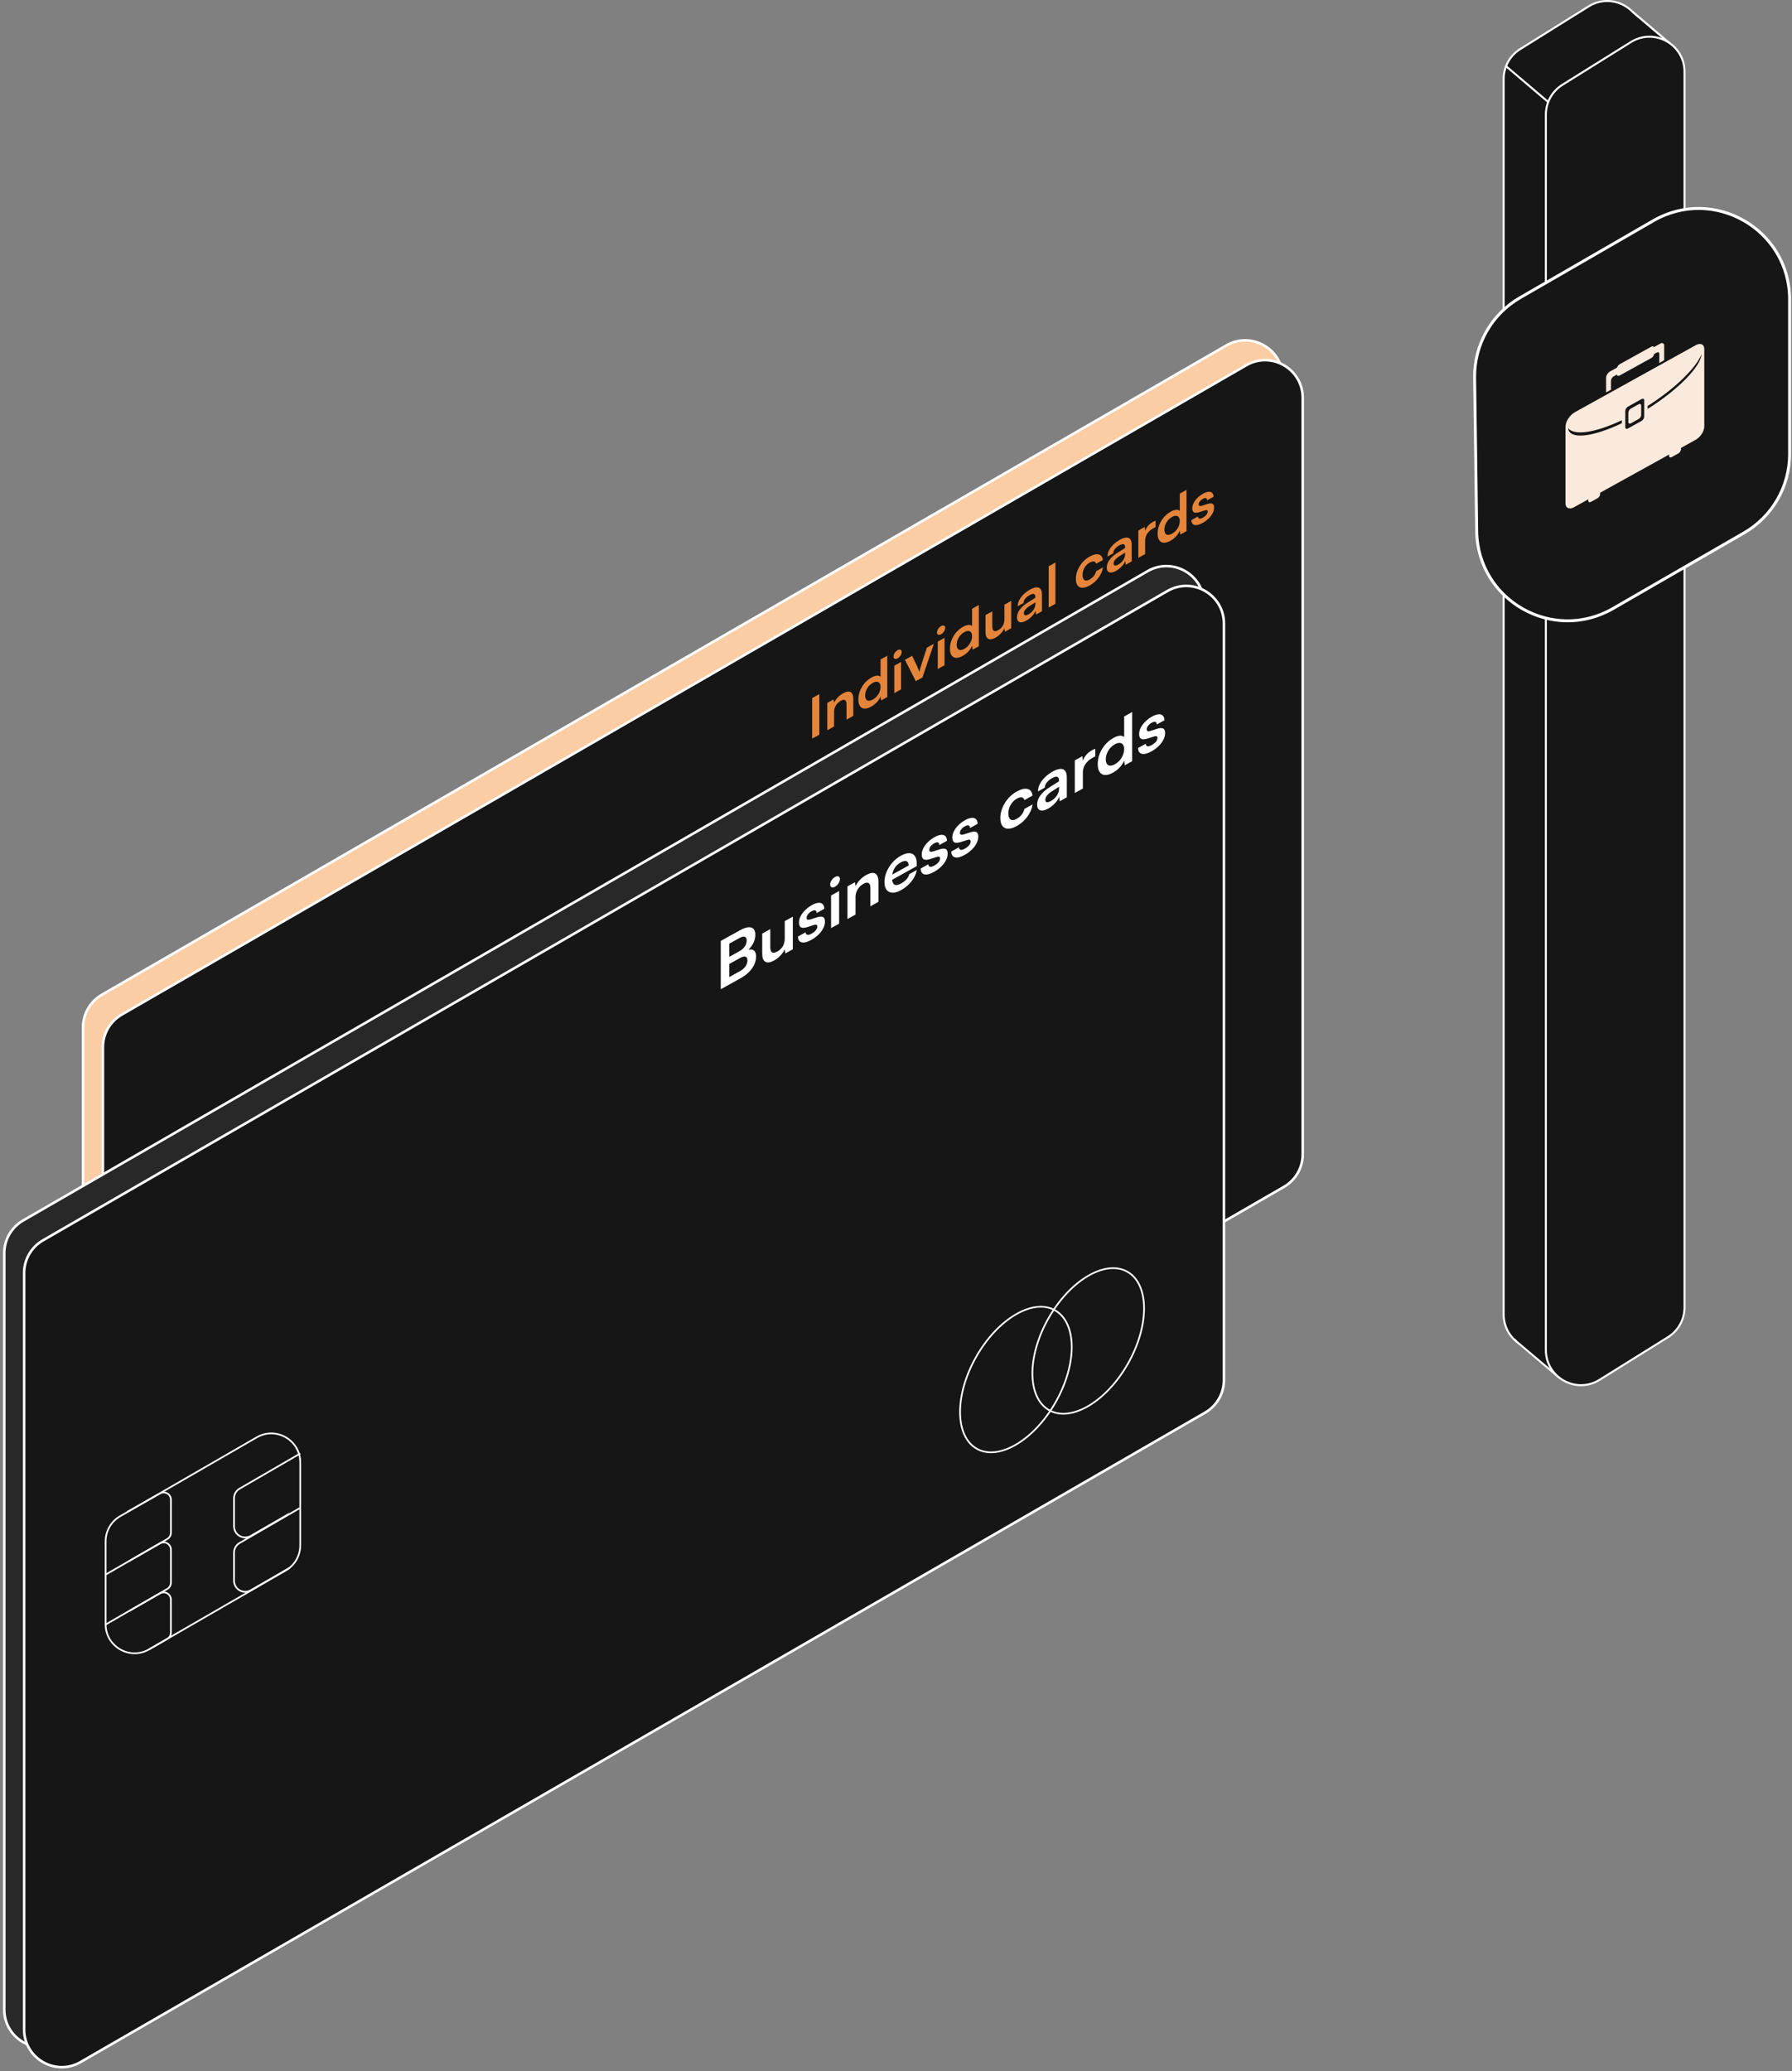 <svg width="488" height="564" viewBox="0 0 488 564" fill="none" xmlns="http://www.w3.org/2000/svg">
<rect x="0" y="0" width="488" height="564" fill="#808080" stroke="none"/>
<g clip-path="url(#clip0_1281_13349)">
<path d="M27.739 270.876L333.964 94.062C340.8 90.115 349.345 95.048 349.345 102.936V308.917C349.344 310.716 348.87 312.483 347.97 314.041C347.07 315.599 345.776 316.892 344.218 317.792L37.993 494.606C31.157 498.553 22.612 493.62 22.612 485.732V279.751C22.613 277.952 23.087 276.185 23.987 274.627C24.887 273.069 26.181 271.776 27.739 270.876Z" fill="#FBCDA5" stroke="white" stroke-width="0.693" stroke-miterlimit="10"/>
<path d="M33.151 276.276L339.377 99.461C346.212 95.514 354.757 100.447 354.757 108.336V314.316C354.756 316.115 354.282 317.882 353.382 319.44C352.482 320.998 351.188 322.291 349.63 323.191L43.405 500.006C36.569 503.952 28.024 499.019 28.024 491.131V285.151C28.025 283.351 28.499 281.584 29.399 280.026C30.299 278.469 31.593 277.175 33.151 276.276Z" fill="#161616" stroke="white" stroke-width="0.693" stroke-miterlimit="10"/>
<path d="M308.944 320.301C314.83 309.894 314.746 298.711 308.757 295.324C302.769 291.937 293.142 297.628 287.257 308.035C281.371 318.443 281.455 329.625 287.443 333.012C293.432 336.399 303.059 330.708 308.944 320.301Z" stroke="white" stroke-width="0.324" stroke-miterlimit="10"/>
<path d="M328.644 309.793C334.53 299.386 334.446 288.203 328.458 284.816C322.469 281.429 312.842 287.12 306.957 297.527C301.071 307.935 301.155 319.117 307.144 322.504C313.133 325.891 322.759 320.2 328.644 309.793Z" stroke="white" stroke-width="0.324" stroke-miterlimit="10"/>
<path d="M54.153 351.403L91.374 329.905C96.635 326.867 103.213 330.662 103.213 336.738V359.318C103.213 360.703 102.848 362.064 102.155 363.264C101.463 364.464 100.466 365.461 99.267 366.154L62.046 387.654C56.785 390.69 50.207 386.894 50.207 380.818V358.238C50.207 356.853 50.572 355.492 51.264 354.292C51.957 353.092 52.953 352.096 54.153 351.403V351.403Z" stroke="white" stroke-width="0.332" stroke-miterlimit="10"/>
<path d="M50.207 367.295L67.005 357.594C67.306 357.421 67.556 357.171 67.73 356.871C67.903 356.57 67.994 356.229 67.994 355.881V346.903C67.994 346.558 67.904 346.218 67.732 345.918C67.56 345.618 67.313 345.369 67.014 345.195C66.716 345.02 66.377 344.927 66.031 344.925C65.686 344.922 65.346 345.01 65.045 345.18L56.17 350.193" stroke="white" stroke-width="0.332" stroke-miterlimit="10"/>
<path d="M50.207 380.884L67.005 371.184C67.306 371.01 67.556 370.761 67.73 370.46C67.903 370.159 67.995 369.818 67.994 369.47V360.492C67.994 360.147 67.904 359.807 67.732 359.507C67.56 359.207 67.313 358.958 67.014 358.784C66.716 358.609 66.377 358.516 66.031 358.514C65.686 358.511 65.346 358.599 65.045 358.769L56.642 363.576" stroke="white" stroke-width="0.332" stroke-miterlimit="10"/>
<path d="M62.047 387.654L67.001 384.799C67.302 384.626 67.551 384.376 67.725 384.075C67.898 383.775 67.99 383.433 67.989 383.086V374.108C67.99 373.762 67.899 373.423 67.727 373.123C67.555 372.823 67.308 372.574 67.01 372.399C66.711 372.225 66.372 372.132 66.027 372.129C65.681 372.127 65.341 372.215 65.04 372.385L56.638 377.192" stroke="white" stroke-width="0.332" stroke-miterlimit="10"/>
<path d="M103.213 349.099L86.675 358.686C86.219 358.954 85.841 359.336 85.578 359.794C85.315 360.253 85.177 360.773 85.177 361.301V368.923C85.177 369.456 85.317 369.979 85.583 370.44C85.85 370.902 86.233 371.284 86.694 371.551C87.155 371.817 87.678 371.957 88.211 371.957C88.743 371.957 89.267 371.817 89.728 371.551L100.283 365.458" stroke="white" stroke-width="0.332" stroke-miterlimit="10"/>
<path d="M103.213 334.309L86.675 343.898C86.219 344.166 85.841 344.548 85.578 345.006C85.315 345.465 85.177 345.985 85.177 346.513V354.135C85.177 354.668 85.317 355.191 85.583 355.652C85.85 356.113 86.233 356.496 86.694 356.763C87.155 357.029 87.678 357.169 88.211 357.169C88.743 357.169 89.267 357.029 89.728 356.763L100.283 350.668" stroke="white" stroke-width="0.332" stroke-miterlimit="10"/>
<path d="M223.114 189.011V200.053L221.176 201.116V190.076L223.114 189.011Z" fill="#E4853B"/>
<path d="M227.13 197.826L225.289 198.858V191.397L226.996 190.449L227.147 191.333C227.396 190.807 227.73 190.326 228.135 189.908C228.543 189.476 229.014 189.107 229.533 188.817C230.47 188.298 231.177 188.183 231.654 188.472C232.132 188.761 232.371 189.38 232.372 190.329V194.924L230.529 195.956V191.803C230.529 191.184 230.389 190.792 230.117 190.639C229.844 190.486 229.452 190.548 228.969 190.817C228.413 191.117 227.949 191.562 227.625 192.104C227.309 192.621 227.141 193.216 227.14 193.822L227.13 197.826Z" fill="#E4853B"/>
<path d="M237.249 192.412C236.524 192.815 235.905 192.996 235.392 192.955C235.149 192.944 234.913 192.875 234.703 192.754C234.492 192.633 234.314 192.463 234.182 192.259C233.896 191.834 233.753 191.233 233.753 190.457C233.755 189.671 233.9 188.892 234.182 188.158C234.472 187.392 234.891 186.68 235.421 186.055C235.962 185.412 236.618 184.874 237.355 184.47C237.795 184.206 238.288 184.04 238.799 183.985C238.979 183.957 239.162 183.971 239.335 184.026C239.508 184.081 239.666 184.175 239.796 184.301V179.572L241.623 178.559V189.797L239.932 190.734L239.811 189.638C239.569 190.217 239.223 190.746 238.791 191.2C238.346 191.684 237.825 192.094 237.249 192.412ZM237.662 190.495C238.509 190.033 239.167 189.287 239.52 188.389C239.692 187.967 239.782 187.515 239.784 187.058C239.807 186.695 239.714 186.334 239.52 186.026C239.435 185.909 239.326 185.813 239.199 185.744C239.072 185.676 238.931 185.638 238.787 185.632C238.391 185.631 238.003 185.745 237.67 185.958C237.25 186.189 236.877 186.495 236.568 186.862C236.262 187.22 236.019 187.628 235.85 188.067C235.687 188.487 235.602 188.934 235.6 189.384C235.582 189.745 235.669 190.103 235.85 190.416C235.928 190.537 236.034 190.637 236.159 190.707C236.284 190.777 236.425 190.815 236.568 190.819C236.954 190.814 237.332 190.701 237.658 190.495H237.662Z" fill="#E4853B"/>
<path d="M244.44 179.275C244.326 179.355 244.194 179.408 244.056 179.428C243.918 179.448 243.778 179.435 243.645 179.391C243.533 179.334 243.442 179.244 243.384 179.133C243.326 179.022 243.304 178.896 243.321 178.771C243.332 178.425 243.444 178.089 243.645 177.806C243.843 177.491 244.116 177.231 244.44 177.048C244.554 176.968 244.684 176.915 244.822 176.894C244.959 176.873 245.1 176.884 245.232 176.926C245.439 177.017 245.556 177.219 245.556 177.531C245.545 177.88 245.433 178.219 245.232 178.505C245.037 178.824 244.764 179.089 244.44 179.275ZM243.532 188.734V181.273L245.375 180.251V187.712L243.532 188.734Z" fill="#E4853B"/>
<path d="M249.392 185.485L246.431 179.665L248.396 178.577L249.694 181.285C249.855 181.638 249.993 181.968 250.107 182.27C250.22 182.571 250.313 182.813 250.356 182.986C250.406 182.726 250.495 182.379 250.62 181.942C250.746 181.504 250.891 181.033 251.052 180.532L252.41 176.35L254.313 175.296L251.202 184.48L249.392 185.485Z" fill="#E4853B"/>
<path d="M256.28 172.712C255.966 172.885 255.702 172.918 255.485 172.825C255.269 172.732 255.161 172.526 255.161 172.206C255.172 171.86 255.285 171.525 255.485 171.242C255.683 170.928 255.956 170.667 256.28 170.485C256.394 170.405 256.524 170.352 256.662 170.331C256.799 170.31 256.94 170.321 257.072 170.363C257.279 170.454 257.396 170.656 257.396 170.968C257.385 171.317 257.272 171.655 257.072 171.942C256.877 172.261 256.604 172.525 256.28 172.712ZM255.372 182.171V174.71L257.215 173.678V181.139L255.372 182.171Z" fill="#E4853B"/>
<path d="M262.187 178.59C261.46 178.992 260.841 179.173 260.329 179.135C260.087 179.122 259.851 179.052 259.642 178.931C259.432 178.81 259.254 178.641 259.122 178.437C258.833 178.012 258.69 177.405 258.69 176.637C258.692 175.85 258.838 175.07 259.122 174.336C259.412 173.57 259.831 172.858 260.36 172.233C260.903 171.591 261.558 171.053 262.294 170.648C262.732 170.386 263.221 170.221 263.729 170.163C263.908 170.135 264.091 170.149 264.264 170.204C264.437 170.259 264.595 170.353 264.725 170.479V165.75L266.554 164.739V175.975L264.862 176.912L264.74 175.816C264.498 176.394 264.152 176.924 263.72 177.378C263.277 177.862 262.76 178.271 262.187 178.59ZM262.6 176.672C263.023 176.442 263.401 176.138 263.718 175.775C264.029 175.416 264.277 175.008 264.451 174.567C264.623 174.144 264.712 173.692 264.715 173.236C264.737 172.873 264.644 172.512 264.451 172.204C264.366 172.087 264.256 171.992 264.13 171.923C264.003 171.855 263.862 171.816 263.718 171.81C263.322 171.809 262.933 171.922 262.6 172.136C262.18 172.367 261.806 172.674 261.497 173.04C261.192 173.399 260.95 173.807 260.781 174.247C260.617 174.666 260.533 175.112 260.532 175.562C260.513 175.923 260.599 176.282 260.781 176.594C260.857 176.717 260.962 176.819 261.087 176.891C261.212 176.964 261.353 177.003 261.497 177.007C261.887 177 262.266 176.884 262.593 176.672H262.6Z" fill="#E4853B"/>
<path d="M273.527 164.646L275.371 163.614V171.075L273.664 172.022L273.527 171.1C273.274 171.622 272.937 172.099 272.53 172.514C272.118 172.957 271.639 173.335 271.111 173.632C270.256 174.107 269.587 174.207 269.102 173.932C268.618 173.656 268.377 173.065 268.378 172.157V167.49L270.221 166.458V170.477C270.221 171.18 270.359 171.613 270.634 171.777C270.909 171.941 271.302 171.879 271.812 171.591C272.353 171.309 272.804 170.88 273.11 170.353C273.402 169.794 273.545 169.169 273.523 168.538L273.527 164.646Z" fill="#E4853B"/>
<path d="M279.493 168.997C278.706 169.431 278.087 169.562 277.636 169.389C277.177 169.215 276.948 168.77 276.948 168.086C276.966 167.349 277.218 166.635 277.666 166.049C278.221 165.303 278.916 164.672 279.712 164.192L281.947 162.77V162.605C281.973 162.35 281.906 162.095 281.759 161.886C281.69 161.817 281.605 161.767 281.511 161.739C281.417 161.712 281.318 161.709 281.223 161.73C280.935 161.783 280.659 161.888 280.407 162.039C279.924 162.291 279.497 162.637 279.153 163.059C278.881 163.384 278.727 163.791 278.715 164.215L277.144 165.086C277.15 164.51 277.291 163.945 277.557 163.434C277.862 162.847 278.26 162.314 278.736 161.853C279.26 161.339 279.852 160.899 280.496 160.545C281.024 160.22 281.617 160.013 282.232 159.938C282.44 159.91 282.652 159.936 282.848 160.012C283.044 160.089 283.217 160.214 283.351 160.376C283.613 160.7 283.743 161.201 283.743 161.903V166.444L282.127 167.339L281.99 166.307C281.784 166.848 281.468 167.34 281.062 167.752C280.61 168.249 280.08 168.67 279.493 168.997ZM280.081 167.282C280.631 166.986 281.099 166.561 281.448 166.043C281.776 165.565 281.953 164.999 281.955 164.419V164.027L280.409 164.997C279.947 165.27 279.533 165.619 279.186 166.029C278.965 166.291 278.838 166.619 278.822 166.962C278.822 167.294 278.934 167.484 279.155 167.533C279.375 167.583 279.679 167.504 280.081 167.282Z" fill="#E4853B"/>
<path d="M287.408 164.413L285.581 165.426V154.19L287.408 153.177V164.413Z" fill="#E4853B"/>
<path d="M292.979 157.579C292.984 156.787 293.146 156.004 293.455 155.276C293.776 154.501 294.22 153.783 294.77 153.15C295.318 152.512 295.975 151.976 296.71 151.569C297.728 151.005 298.561 150.807 299.21 150.977C299.858 151.146 300.233 151.65 300.334 152.489L298.491 153.511C298.462 153.358 298.387 153.217 298.277 153.106C298.166 152.996 298.025 152.921 297.872 152.892C297.575 152.84 297.205 152.935 296.762 153.181C296.373 153.399 296.028 153.686 295.742 154.027C295.447 154.375 295.214 154.772 295.055 155.199C294.894 155.634 294.812 156.094 294.813 156.557C294.793 156.937 294.871 157.315 295.04 157.655C295.106 157.776 295.2 157.878 295.314 157.953C295.429 158.028 295.56 158.073 295.697 158.085C296.058 158.093 296.413 157.993 296.716 157.798C297.164 157.556 297.557 157.225 297.872 156.826C298.176 156.45 298.388 156.008 298.491 155.536L300.349 154.504C300.257 155.16 300.048 155.794 299.73 156.376C299.041 157.666 297.995 158.731 296.716 159.443C295.961 159.856 295.302 160.057 294.739 160.047C294.485 160.053 294.233 159.996 294.006 159.883C293.778 159.77 293.582 159.603 293.433 159.397C293.13 158.979 292.979 158.373 292.979 157.579Z" fill="#E4853B"/>
<path d="M303.938 155.443C303.154 155.878 302.535 156.008 302.081 155.835C301.623 155.662 301.394 155.226 301.394 154.533C301.412 153.795 301.663 153.082 302.112 152.496C302.667 151.75 303.362 151.119 304.157 150.638L306.394 149.216V149.051C306.42 148.796 306.353 148.541 306.205 148.333C306.135 148.264 306.05 148.213 305.956 148.186C305.863 148.158 305.763 148.155 305.668 148.176C305.38 148.23 305.104 148.334 304.853 148.485C304.37 148.737 303.944 149.084 303.6 149.505C303.327 149.829 303.173 150.237 303.162 150.661L301.59 151.532C301.594 150.956 301.736 150.39 302.002 149.881C302.306 149.293 302.703 148.759 303.179 148.3C303.703 147.785 304.296 147.345 304.939 146.991C305.468 146.666 306.061 146.459 306.677 146.384C306.885 146.357 307.097 146.382 307.292 146.459C307.487 146.535 307.66 146.66 307.794 146.822C308.057 147.144 308.187 147.653 308.186 148.349V152.879L306.57 153.775L306.434 152.743C306.228 153.284 305.911 153.776 305.505 154.188C305.054 154.689 304.525 155.113 303.938 155.443ZM304.527 153.728C305.076 153.432 305.546 153.007 305.895 152.489C306.223 152.011 306.399 151.445 306.401 150.865V150.473L304.844 151.455C304.382 151.728 303.968 152.077 303.621 152.487C303.401 152.75 303.274 153.078 303.259 153.42C303.259 153.753 303.369 153.942 303.592 153.992C303.815 154.041 304.13 153.951 304.533 153.728H304.527Z" fill="#E4853B"/>
<path d="M314.684 141.802V143.509L314.005 143.887C313.37 144.224 312.826 144.709 312.418 145.301C312.034 145.875 311.834 146.552 311.844 147.243V150.867L310.001 151.899V144.455L311.739 143.491L311.889 144.948L311.708 145.049C311.823 144.469 312.065 143.922 312.418 143.447C312.798 142.92 313.292 142.485 313.863 142.174C313.993 142.102 314.125 142.036 314.255 141.968C314.393 141.901 314.537 141.845 314.684 141.802Z" fill="#E4853B"/>
<path d="M318.744 147.247C318.019 147.65 317.4 147.831 316.887 147.79C316.644 147.778 316.408 147.709 316.198 147.588C315.987 147.466 315.809 147.296 315.677 147.092C315.39 146.667 315.248 146.06 315.248 145.292C315.25 144.506 315.395 143.726 315.677 142.991C315.967 142.225 316.385 141.514 316.916 140.89C317.457 140.247 318.113 139.709 318.85 139.305C319.288 139.043 319.777 138.877 320.284 138.818C320.463 138.791 320.646 138.805 320.819 138.86C320.992 138.914 321.15 139.008 321.281 139.134V134.407L323.108 133.394V144.63L321.417 145.569L321.295 144.473C321.053 145.051 320.708 145.58 320.276 146.033C319.834 146.517 319.317 146.927 318.744 147.247ZM319.157 145.33C320.003 144.866 320.661 144.122 321.015 143.224C321.187 142.797 321.275 142.341 321.275 141.881C321.298 141.518 321.205 141.156 321.011 140.849C320.927 140.732 320.817 140.635 320.69 140.567C320.563 140.499 320.422 140.46 320.278 140.455C319.882 140.453 319.495 140.566 319.161 140.779C318.742 141.011 318.368 141.318 318.059 141.685C317.753 142.043 317.51 142.451 317.341 142.89C317.178 143.31 317.093 143.756 317.091 144.207C317.073 144.568 317.16 144.926 317.341 145.239C317.417 145.361 317.523 145.463 317.648 145.535C317.774 145.607 317.915 145.647 318.059 145.652C318.447 145.644 318.826 145.53 319.153 145.321L319.157 145.33Z" fill="#E4853B"/>
<path d="M324.455 141.612L326.207 140.64C326.207 140.958 326.339 141.148 326.571 141.21C326.802 141.272 327.124 141.189 327.537 140.962C327.921 140.764 328.262 140.493 328.542 140.164C328.748 139.931 328.868 139.636 328.882 139.326C328.89 139.251 328.877 139.176 328.845 139.109C328.813 139.041 328.763 138.983 328.701 138.942C328.579 138.867 328.352 138.888 328.019 139.002L326.676 139.429C326.001 139.652 325.499 139.687 325.173 139.53C324.847 139.373 324.682 139 324.682 138.405C324.69 137.892 324.822 137.388 325.068 136.938C325.341 136.422 325.695 135.953 326.117 135.549C326.573 135.108 327.086 134.729 327.642 134.424C328.089 134.153 328.588 133.979 329.107 133.914C329.284 133.888 329.465 133.901 329.636 133.952C329.807 134.003 329.965 134.092 330.098 134.211C330.356 134.503 330.489 134.885 330.467 135.274L328.715 136.246C328.715 135.924 328.614 135.724 328.414 135.65C328.214 135.575 327.929 135.65 327.568 135.84C327.238 136.013 326.949 136.255 326.721 136.55C326.533 136.784 326.427 137.074 326.42 137.375C326.42 137.788 326.742 137.891 327.386 137.685L328.729 137.258C329.356 137.053 329.827 137.018 330.143 137.154C330.46 137.291 330.618 137.646 330.618 138.219C330.611 138.752 330.476 139.275 330.226 139.745C329.941 140.287 329.569 140.779 329.124 141.2C328.635 141.67 328.086 142.073 327.491 142.399C326.565 142.912 325.828 143.094 325.279 142.946C324.73 142.797 324.455 142.353 324.455 141.612Z" fill="#E4853B"/>
<path d="M6.289 332.346L312.514 155.532C319.35 151.585 327.895 156.518 327.895 164.406V370.387C327.894 372.186 327.419 373.953 326.519 375.511C325.62 377.068 324.326 378.362 322.768 379.262L16.543 556.076C9.707 560.023 1.162 555.09 1.162 547.202V341.221C1.163 339.422 1.637 337.655 2.537 336.097C3.437 334.539 4.731 333.246 6.289 332.346Z" fill="#282828" stroke="white" stroke-width="0.693" stroke-miterlimit="10"/>
<path d="M11.697 337.748L317.922 160.933C324.758 156.985 333.303 161.917 333.303 169.808V375.788C333.302 377.587 332.828 379.354 331.928 380.912C331.028 382.47 329.734 383.763 328.176 384.663L21.949 561.5C15.115 565.447 6.57 560.514 6.57 552.626V346.645C6.567 344.842 7.039 343.07 7.939 341.508C8.84 339.946 10.136 338.649 11.697 337.748Z" fill="#161616" stroke="white" stroke-width="0.693" stroke-miterlimit="10"/>
<path d="M287.494 381.777C293.38 371.37 293.296 360.187 287.307 356.8C281.318 353.413 271.692 359.104 265.806 369.511C259.921 379.918 260.004 391.101 265.993 394.488C271.982 397.875 281.608 392.184 287.494 381.777Z" stroke="white" stroke-width="0.462" stroke-miterlimit="10"/>
<path d="M307.192 371.27C313.078 360.863 312.994 349.681 307.005 346.294C301.017 342.907 291.39 348.598 285.505 359.005C279.619 369.412 279.703 380.595 285.692 383.982C291.68 387.368 301.307 381.678 307.192 371.27Z" stroke="white" stroke-width="0.462" stroke-miterlimit="10"/>
<path d="M32.705 412.875L69.926 391.383C75.187 388.345 81.765 392.143 81.765 398.219V420.798C81.764 422.184 81.4 423.545 80.707 424.745C80.014 425.945 79.018 426.941 77.818 427.634L40.597 449.124C35.337 452.162 28.759 448.364 28.759 442.29V419.711C28.759 418.325 29.123 416.964 29.816 415.764C30.509 414.564 31.505 413.568 32.705 412.875V412.875Z" stroke="white" stroke-width="0.462" stroke-miterlimit="10"/>
<path d="M28.759 428.767L45.557 419.067C45.857 418.892 46.107 418.643 46.28 418.342C46.454 418.041 46.545 417.701 46.546 417.353V408.373C46.545 408.028 46.454 407.688 46.282 407.389C46.11 407.09 45.862 406.84 45.564 406.666C45.265 406.492 44.926 406.399 44.581 406.397C44.235 406.394 43.895 406.482 43.594 406.652L34.719 411.663" stroke="white" stroke-width="0.462" stroke-miterlimit="10"/>
<path d="M28.759 442.364L45.557 432.664C45.858 432.49 46.107 432.24 46.28 431.939C46.454 431.639 46.545 431.298 46.546 430.951V421.973C46.546 421.627 46.455 421.287 46.283 420.987C46.111 420.688 45.863 420.438 45.565 420.264C45.266 420.09 44.927 419.997 44.581 419.994C44.236 419.991 43.895 420.079 43.594 420.249L35.192 425.052" stroke="white" stroke-width="0.462" stroke-miterlimit="10"/>
<path d="M40.596 449.13L45.549 446.275C45.85 446.102 46.1 445.852 46.273 445.551C46.447 445.251 46.538 444.909 46.538 444.562V435.578C46.537 435.232 46.447 434.893 46.274 434.594C46.102 434.294 45.854 434.045 45.556 433.871C45.257 433.697 44.919 433.604 44.573 433.602C44.228 433.599 43.888 433.687 43.587 433.857L35.19 438.674" stroke="white" stroke-width="0.462" stroke-miterlimit="10"/>
<path d="M81.763 410.582L65.223 420.171C64.767 420.439 64.39 420.821 64.127 421.279C63.865 421.738 63.727 422.257 63.727 422.786V430.418C63.728 430.949 63.868 431.471 64.134 431.93C64.4 432.39 64.781 432.772 65.241 433.038C65.701 433.304 66.222 433.445 66.753 433.446C67.284 433.447 67.806 433.309 68.267 433.046L78.822 426.951" stroke="white" stroke-width="0.462" stroke-miterlimit="10"/>
<path d="M81.763 395.788L65.223 405.375C64.767 405.643 64.389 406.025 64.127 406.484C63.864 406.943 63.726 407.463 63.727 407.992V415.614C63.728 416.145 63.868 416.666 64.134 417.126C64.4 417.586 64.781 417.968 65.241 418.234C65.701 418.5 66.222 418.64 66.753 418.642C67.284 418.643 67.806 418.505 68.267 418.241L78.822 412.146" stroke="white" stroke-width="0.462" stroke-miterlimit="10"/>
<path d="M198.586 254.937V268.092L196.282 269.368V256.222L198.586 254.937ZM201.502 260.879L197.884 262.883V260.941L201.376 259.005C201.958 258.7 202.458 258.259 202.833 257.719C203.162 257.237 203.338 256.666 203.337 256.082C203.337 255.517 203.163 255.182 202.815 255.075C202.466 254.968 201.964 255.098 201.304 255.463L197.812 257.399V255.364L201.502 253.319C202.808 252.593 203.833 252.343 204.579 252.567C205.325 252.792 205.697 253.455 205.696 254.559C205.693 255.364 205.495 256.155 205.118 256.866C204.687 257.671 204.107 258.387 203.409 258.976V258.724C204.223 258.464 204.843 258.481 205.266 258.776C205.679 259.071 205.896 259.638 205.896 260.478C205.893 261.239 205.72 261.989 205.392 262.674C205.028 263.435 204.532 264.124 203.927 264.711C203.238 265.384 202.459 265.957 201.613 266.416L197.816 268.521V266.486L201.506 264.441C202.104 264.129 202.621 263.683 203.017 263.137C203.359 262.654 203.542 262.077 203.539 261.486C203.539 260.935 203.362 260.605 203.009 260.495C202.649 260.394 202.15 260.52 201.502 260.879Z" fill="white"/>
<path d="M213.704 250.821L215.901 249.604V258.493L213.866 259.62L213.704 258.522C213.402 259.144 213.001 259.713 212.516 260.206C212.024 260.734 211.454 261.184 210.825 261.539C209.803 262.105 209.005 262.223 208.431 261.894C207.857 261.565 207.569 260.862 207.566 259.783V254.21L209.762 252.995V257.781C209.762 258.622 209.925 259.137 210.25 259.329C210.574 259.523 211.04 259.448 211.653 259.11C212.298 258.773 212.835 258.26 213.201 257.63C213.552 256.965 213.725 256.221 213.704 255.469V250.821Z" fill="white"/>
<path d="M217.305 255.017L219.391 253.859C219.404 254.237 219.548 254.464 219.825 254.538C220.101 254.613 220.483 254.514 220.976 254.241C221.434 254.006 221.84 253.683 222.171 253.29C222.419 253.014 222.565 252.663 222.584 252.293C222.593 252.204 222.577 252.115 222.539 252.035C222.501 251.954 222.442 251.886 222.367 251.837C222.223 251.748 221.955 251.771 221.558 251.907L219.957 252.417C219.152 252.682 218.555 252.722 218.165 252.536C217.776 252.351 217.581 251.904 217.581 251.197C217.59 250.586 217.747 249.986 218.039 249.449C218.365 248.835 218.788 248.277 219.29 247.798C219.833 247.271 220.445 246.821 221.108 246.458C221.639 246.13 222.234 245.919 222.853 245.839C223.063 245.807 223.278 245.823 223.483 245.884C223.687 245.946 223.875 246.051 224.033 246.194C224.314 246.47 224.46 246.892 224.473 247.461L222.386 248.619C222.386 248.235 222.266 248 222.025 247.909C221.783 247.818 221.449 247.895 221.018 248.134C220.625 248.341 220.281 248.63 220.01 248.982C219.787 249.258 219.66 249.6 219.649 249.954C219.649 250.448 220.033 250.574 220.801 250.324L222.403 249.814C223.148 249.57 223.71 249.53 224.087 249.692C224.464 249.855 224.652 250.278 224.652 250.962C224.644 251.596 224.484 252.218 224.186 252.778C223.846 253.425 223.402 254.011 222.871 254.514C222.289 255.074 221.635 255.554 220.927 255.942C219.826 256.553 218.948 256.769 218.291 256.592C217.631 256.429 217.305 255.892 217.305 255.017Z" fill="white"/>
<path d="M227.4 241.447C227.026 241.653 226.712 241.701 226.454 241.585C226.196 241.47 226.066 241.226 226.066 240.855C226.08 240.441 226.215 240.041 226.454 239.703C226.69 239.329 227.015 239.02 227.4 238.803C227.771 238.597 228.086 238.548 228.343 238.656C228.601 238.766 228.731 239.005 228.731 239.377C228.717 239.793 228.582 240.196 228.343 240.537C228.11 240.915 227.786 241.228 227.4 241.447ZM226.318 252.718V243.839L228.514 242.621V251.513L226.318 252.718Z" fill="white"/>
<path d="M232.977 249.028L230.781 250.245V241.362L232.814 240.235L232.994 241.288C233.291 240.661 233.689 240.087 234.172 239.589C234.658 239.074 235.22 238.635 235.838 238.289C236.954 237.67 237.797 237.532 238.366 237.876C238.936 238.22 239.221 238.962 239.221 240.101V245.573L237.027 246.788V241.835C237.027 241.09 236.858 240.628 236.521 240.448C236.184 240.268 235.729 240.336 235.155 240.654C234.493 241.011 233.941 241.541 233.557 242.188C233.181 242.804 232.982 243.513 232.981 244.235L232.977 249.028Z" fill="white"/>
<path d="M245.361 242.394C244.484 242.879 243.708 243.108 243.031 243.084C242.724 243.084 242.421 243.015 242.145 242.88C241.868 242.746 241.627 242.551 241.437 242.31C241.053 241.821 240.861 241.121 240.861 240.208C240.866 239.262 241.055 238.325 241.419 237.451C241.798 236.526 242.327 235.671 242.985 234.919C243.636 234.161 244.416 233.525 245.288 233.04C246.188 232.541 246.962 232.301 247.61 232.32C247.902 232.316 248.19 232.381 248.451 232.509C248.712 232.638 248.939 232.827 249.113 233.061C249.465 233.537 249.642 234.243 249.643 235.179V235.845L242.007 240.093L242.042 238.669L247.46 235.666C247.46 235.055 247.265 234.671 246.876 234.514C246.486 234.359 245.959 234.465 245.301 234.83C244.806 235.097 244.364 235.452 243.996 235.876C243.64 236.292 243.367 236.773 243.194 237.292C243.01 237.852 242.919 238.437 242.925 239.026C242.925 239.989 243.132 240.6 243.544 240.859C243.957 241.117 244.572 241.022 245.388 240.574C245.946 240.274 246.449 239.881 246.874 239.41C247.237 239.013 247.499 238.535 247.637 238.015L249.672 236.886C249.457 238.015 248.965 239.073 248.24 239.965C247.454 240.961 246.475 241.787 245.361 242.394Z" fill="white"/>
<path d="M250.724 236.491L252.812 235.336C252.825 235.713 252.967 235.938 253.244 236.012C253.52 236.087 253.904 235.99 254.395 235.717C254.853 235.481 255.259 235.158 255.592 234.766C255.84 234.49 255.986 234.137 256.005 233.767C256.015 233.679 256.001 233.591 255.964 233.511C255.928 233.431 255.871 233.361 255.799 233.311C255.654 233.222 255.386 233.247 254.988 233.381L253.386 233.891C252.583 234.157 251.985 234.198 251.595 234.01C251.205 233.823 251.01 233.379 251.01 232.671C251.02 232.06 251.177 231.46 251.469 230.923C251.796 230.31 252.218 229.753 252.719 229.272C253.264 228.747 253.875 228.296 254.538 227.932C255.065 227.613 255.652 227.407 256.263 227.327C256.474 227.296 256.688 227.311 256.892 227.372C257.096 227.433 257.283 227.538 257.442 227.68C257.724 227.957 257.871 228.378 257.883 228.948L255.795 230.105C255.795 229.722 255.675 229.486 255.436 229.396C255.196 229.305 254.86 229.383 254.428 229.623C254.035 229.828 253.691 230.117 253.419 230.469C253.197 230.745 253.071 231.086 253.06 231.441C253.06 231.934 253.444 232.06 254.212 231.81L255.813 231.301C256.556 231.057 257.117 231.016 257.495 231.179C257.874 231.341 258.063 231.764 258.063 232.448C258.054 233.082 257.893 233.705 257.595 234.264C257.256 234.911 256.812 235.498 256.282 236C255.7 236.56 255.046 237.04 254.338 237.428C253.237 238.041 252.358 238.258 251.702 238.081C251.046 237.903 250.72 237.373 250.724 236.491Z" fill="white"/>
<path d="M259.058 231.868L261.144 230.712C261.157 231.09 261.301 231.315 261.576 231.389C261.85 231.464 262.236 231.367 262.727 231.094C263.185 230.859 263.592 230.535 263.924 230.143C264.172 229.866 264.317 229.514 264.337 229.144C264.346 229.055 264.33 228.966 264.292 228.886C264.254 228.805 264.194 228.737 264.12 228.688C263.976 228.599 263.708 228.624 263.309 228.758L261.708 229.268C260.904 229.533 260.308 229.574 259.918 229.389C259.529 229.205 259.334 228.758 259.332 228.048C259.342 227.436 259.5 226.837 259.792 226.3C260.118 225.685 260.54 225.128 261.043 224.648C261.586 224.122 262.197 223.671 262.859 223.307C263.392 222.984 263.987 222.778 264.605 222.7C264.816 222.669 265.03 222.684 265.234 222.745C265.438 222.806 265.626 222.911 265.784 223.053C266.067 223.328 266.215 223.751 266.226 224.32L264.139 225.478C264.139 225.094 264.017 224.859 263.778 224.768C263.538 224.677 263.202 224.756 262.771 224.995C262.378 225.202 262.035 225.49 261.763 225.841C261.54 226.118 261.413 226.46 261.402 226.816C261.402 227.307 261.786 227.43 262.554 227.185L264.156 226.673C264.9 226.43 265.461 226.389 265.84 226.551C266.218 226.714 266.407 227.137 266.405 227.821C266.397 228.455 266.237 229.078 265.939 229.637C265.598 230.284 265.154 230.87 264.624 231.373C264.042 231.933 263.389 232.414 262.68 232.801C261.579 233.413 260.7 233.631 260.044 233.453C259.388 233.276 259.059 232.747 259.058 231.868Z" fill="white"/>
<path d="M272.41 222.706C272.416 221.764 272.609 220.832 272.976 219.963C273.358 219.04 273.887 218.185 274.542 217.431C275.195 216.67 275.977 216.032 276.854 215.546C278.067 214.874 279.061 214.638 279.834 214.839C280.607 215.039 281.054 215.641 281.174 216.642L278.978 217.86C278.845 217.429 278.604 217.183 278.249 217.121C277.894 217.059 277.454 217.175 276.926 217.468C276.463 217.726 276.052 218.067 275.712 218.473C275.358 218.888 275.078 219.361 274.887 219.872C274.694 220.39 274.596 220.938 274.598 221.491C274.574 221.943 274.667 222.394 274.868 222.799C274.946 222.943 275.058 223.065 275.195 223.154C275.332 223.243 275.49 223.297 275.653 223.309C276.082 223.319 276.505 223.2 276.866 222.968C277.399 222.68 277.867 222.286 278.243 221.811C278.601 221.36 278.85 220.833 278.971 220.271L281.186 219.045C281.079 219.826 280.832 220.582 280.457 221.276C280.057 222.032 279.551 222.727 278.955 223.34C278.342 223.974 277.638 224.513 276.866 224.939C275.966 225.436 275.181 225.676 274.509 225.66C274.207 225.666 273.907 225.599 273.636 225.464C273.365 225.329 273.131 225.131 272.953 224.886C272.59 224.381 272.409 223.654 272.41 222.706Z" fill="white"/>
<path d="M285.474 220.162C284.54 220.682 283.799 220.838 283.251 220.63C282.704 220.422 282.429 219.904 282.426 219.076C282.447 218.198 282.746 217.349 283.28 216.651C283.942 215.764 284.77 215.014 285.718 214.442L288.382 212.75V212.544C288.382 212.131 288.306 211.852 288.157 211.689C288.075 211.606 287.973 211.546 287.862 211.513C287.75 211.481 287.631 211.477 287.517 211.503C287.174 211.567 286.845 211.691 286.545 211.871C285.971 212.169 285.463 212.582 285.053 213.084C284.729 213.472 284.545 213.958 284.531 214.463L282.659 215.495C282.668 214.813 282.838 214.142 283.154 213.538C283.516 212.837 283.99 212.2 284.558 211.652C285.182 211.039 285.888 210.514 286.655 210.094C287.457 209.651 288.145 209.41 288.719 209.371C288.967 209.338 289.219 209.368 289.452 209.459C289.686 209.55 289.892 209.699 290.052 209.891C290.364 210.278 290.52 210.885 290.518 211.712V217.111L288.593 218.178L288.432 216.954C288.186 217.601 287.81 218.19 287.325 218.684C286.791 219.272 286.166 219.771 285.474 220.162ZM286.176 218.118C286.832 217.765 287.391 217.257 287.804 216.638C288.196 216.068 288.406 215.394 288.409 214.702V214.234L286.552 215.406C286 215.735 285.508 216.153 285.094 216.645C284.833 216.958 284.681 217.349 284.663 217.757C284.663 218.153 284.795 218.38 285.059 218.438C285.323 218.488 285.697 218.382 286.176 218.118Z" fill="white"/>
<path d="M298.272 203.908V205.943L297.463 206.391C296.707 206.793 296.058 207.371 295.573 208.077C295.115 208.761 294.877 209.568 294.889 210.391V214.711L292.693 215.928V207.053L294.757 205.906L294.937 207.642L294.72 207.761C294.857 207.07 295.146 206.418 295.566 205.852C296.022 205.224 296.612 204.707 297.294 204.337C297.451 204.251 297.606 204.17 297.762 204.096C297.927 204.019 298.097 203.956 298.272 203.908Z" fill="white"/>
<path d="M303.114 210.385C302.25 210.863 301.509 211.079 300.891 211.033C300.602 211.02 300.32 210.938 300.069 210.794C299.818 210.651 299.604 210.45 299.446 210.207C299.104 209.699 298.933 208.984 298.933 208.061C298.935 207.123 299.109 206.194 299.446 205.32C299.795 204.406 300.296 203.559 300.93 202.814C301.576 202.048 302.358 201.408 303.236 200.926C303.758 200.613 304.34 200.415 304.945 200.346C305.158 200.313 305.377 200.329 305.583 200.395C305.788 200.461 305.976 200.573 306.132 200.723V195.089L308.311 193.883V207.272L306.295 208.391L306.15 207.084C305.86 207.771 305.449 208.401 304.937 208.942C304.41 209.517 303.795 210.004 303.114 210.385ZM303.599 208.1C304.103 207.825 304.554 207.462 304.93 207.029C305.302 206.601 305.597 206.112 305.803 205.584C306.009 205.08 306.116 204.541 306.119 203.997C306.148 203.561 306.037 203.127 305.803 202.758C305.703 202.619 305.572 202.504 305.421 202.423C305.27 202.341 305.102 202.295 304.93 202.288C304.459 202.288 303.997 202.422 303.599 202.676C303.098 202.952 302.653 203.318 302.284 203.755C301.919 204.185 301.63 204.673 301.43 205.2C301.235 205.7 301.134 206.232 301.133 206.769C301.109 207.202 301.212 207.632 301.43 208.007C301.522 208.151 301.649 208.27 301.798 208.353C301.946 208.437 302.114 208.483 302.284 208.488C302.75 208.484 303.206 208.349 303.599 208.1Z" fill="white"/>
<path d="M309.924 203.681L312.01 202.523C312.023 202.901 312.167 203.128 312.442 203.202C312.716 203.277 313.102 203.18 313.593 202.905C314.051 202.67 314.458 202.348 314.791 201.956C315.038 201.68 315.184 201.327 315.203 200.957C315.213 200.869 315.199 200.781 315.163 200.7C315.127 200.62 315.069 200.551 314.997 200.501C314.853 200.412 314.584 200.437 314.186 200.571L312.584 201.081C311.781 201.346 311.184 201.386 310.795 201.2C310.405 201.014 310.21 200.568 310.209 199.861C310.217 199.249 310.375 198.649 310.669 198.113C310.995 197.499 311.417 196.941 311.92 196.461C312.462 195.935 313.073 195.485 313.736 195.122C314.268 194.795 314.863 194.584 315.482 194.503C315.692 194.472 315.907 194.487 316.111 194.549C316.315 194.61 316.502 194.715 316.661 194.858C316.943 195.134 317.09 195.555 317.102 196.125L315.016 197.283C315.016 196.899 314.894 196.664 314.654 196.573C314.415 196.482 314.079 196.558 313.647 196.798C313.254 197.004 312.91 197.294 312.64 197.646C312.416 197.922 312.289 198.263 312.279 198.618C312.279 199.112 312.663 199.237 313.43 198.988L315.032 198.478C315.777 198.234 316.336 198.193 316.716 198.356C317.096 198.519 317.282 198.94 317.282 199.625C317.274 200.259 317.114 200.882 316.815 201.442C316.475 202.088 316.031 202.675 315.501 203.177C314.919 203.737 314.265 204.218 313.556 204.606C312.456 205.217 311.577 205.434 310.921 205.258C310.264 205.082 309.932 204.556 309.924 203.681Z" fill="white"/>
<path d="M413.978 13.372L432.621 1.74C438.991 -2.233 447.244 2.345 447.244 9.851V346.272C447.244 347.894 446.831 349.49 446.044 350.909C445.257 352.328 444.121 353.524 442.745 354.383L424.099 366.017C417.732 369.99 409.479 365.413 409.479 357.906V21.485C409.478 19.862 409.891 18.266 410.678 16.846C411.465 15.427 412.601 14.231 413.978 13.372Z" fill="#161616" stroke="white" stroke-width="0.545" stroke-miterlimit="10"/>
<path d="M444.286 3.329L455.679 13.042L413.368 39.365V18.107L441.543 2.359C441.543 2.359 442.47 2.65 444.286 3.329Z" fill="#161616"/>
<path d="M444.469 3.104L456.175 13.042L444.469 3.104Z" fill="#161616"/>
<path d="M444.469 3.104L456.175 13.042" stroke="white" stroke-width="0.545" stroke-miterlimit="10"/>
<path d="M410.082 17.989L421.789 27.929L410.082 17.989Z" fill="#161616"/>
<path d="M410.082 17.989L421.789 27.929" stroke="white" stroke-width="0.545" stroke-miterlimit="10"/>
<path d="M412.323 364.711L424.63 375.142L412.323 364.711Z" fill="#161616"/>
<path d="M412.323 364.711L424.63 375.142" stroke="white" stroke-width="0.545" stroke-miterlimit="10"/>
<path d="M413.101 365.054L425.115 375.142L428.844 364.917L418.516 363.563L413.101 365.054Z" fill="#161616"/>
<path d="M425.473 23.095L444.119 11.461C450.478 7.486 458.733 12.059 458.733 19.572V355.993C458.733 357.616 458.32 359.212 457.533 360.631C456.746 362.05 455.611 363.245 454.234 364.104L435.595 375.724C429.227 379.697 420.974 375.119 420.974 367.613V31.192C420.976 29.572 421.39 27.979 422.177 26.562C422.964 25.146 424.098 23.953 425.473 23.095Z" fill="#161616" stroke="white" stroke-width="0.545" stroke-miterlimit="10"/>
<path d="M413.962 81.05L450.219 60.114C466.721 50.587 487.348 62.496 487.348 81.55V123.654C487.347 128 486.202 132.269 484.028 136.031C481.854 139.794 478.728 142.918 474.964 145.09L439.258 165.701C422.883 175.155 402.384 163.503 402.13 144.597L401.571 102.825C401.511 98.421 402.629 94.081 404.807 90.254C406.985 86.426 410.146 83.249 413.962 81.05Z" fill="#161616" stroke="white" stroke-width="0.803" stroke-miterlimit="10"/>
<path fill-rule="evenodd" clip-rule="evenodd" d="M461.781 119.743L457.763 121.972V122.337C457.753 122.564 457.682 122.784 457.556 122.973C457.426 123.179 457.248 123.351 457.038 123.475L455.269 124.455C454.857 124.678 454.539 124.533 454.539 124.129V123.764L435.757 134.168V134.535C435.749 134.762 435.677 134.982 435.551 135.171C435.421 135.377 435.244 135.549 435.035 135.672L433.266 136.653C432.853 136.876 432.533 136.729 432.533 136.327V135.959L428.651 138.112C428.032 138.457 427.435 138.539 427 138.343C426.564 138.147 426.314 137.689 426.314 137.068V116.222C426.353 115.425 426.613 114.654 427.066 113.997C427.519 113.275 428.14 112.674 428.876 112.243L461.781 93.998C462.4 93.655 462.997 93.57 463.432 93.766C463.868 93.963 464.117 94.421 464.117 95.042V116.106C464.082 116.835 463.845 117.54 463.432 118.141C463.018 118.8 462.452 119.349 461.781 119.743ZM441.664 114.43C434.415 117.863 428.661 118.701 427.039 116.589C427.359 119.77 433.538 119.111 441.664 115.242V114.43ZM447.748 108.994C447.748 108.581 447.41 108.447 447.001 108.678L443.35 110.715C443.143 110.833 442.967 110.998 442.837 111.197C442.707 111.397 442.627 111.624 442.603 111.861V116.344C442.603 116.757 442.941 116.893 443.35 116.662L447.001 114.637C447.208 114.519 447.384 114.354 447.514 114.155C447.644 113.956 447.724 113.728 447.748 113.491V108.994ZM448.685 110.544V111.355C456.848 106.208 463.065 99.989 463.385 96.443C461.756 100.365 455.969 105.937 448.685 110.544ZM446.209 114.109L444.159 115.244C443.757 115.467 443.429 115.32 443.429 114.918V112.367C443.451 112.133 443.529 111.907 443.656 111.71C443.783 111.512 443.956 111.347 444.159 111.229L446.209 110.094C446.284 110.044 446.369 110.011 446.458 109.999C446.548 109.986 446.639 109.994 446.725 110.022C446.794 110.061 446.85 110.12 446.887 110.191C446.923 110.261 446.939 110.341 446.931 110.42V112.986C446.923 113.213 446.851 113.433 446.725 113.621C446.592 113.826 446.413 113.996 446.2 114.117L446.209 114.109ZM453.123 98.132L451.806 98.86C451.845 98.756 451.866 98.646 451.868 98.534V96.348C451.876 96.269 451.86 96.189 451.824 96.119C451.787 96.048 451.731 95.99 451.662 95.95C451.576 95.922 451.485 95.914 451.395 95.926C451.306 95.939 451.22 95.972 451.146 96.022L450.45 96.406C450.415 96.626 450.332 96.835 450.206 97.019C450.081 97.203 449.916 97.357 449.724 97.469L441.061 102.253C440.686 102.46 440.37 102.35 440.333 101.997L439.433 102.497C439.229 102.614 439.056 102.779 438.929 102.976C438.802 103.174 438.724 103.4 438.702 103.634V105.828C438.699 105.918 438.72 106.007 438.762 106.086L437.447 106.817C437.406 106.839 437.373 106.817 437.373 106.784V102.842C437.373 102.237 437.864 101.473 438.471 101.137L440.364 100.088C440.474 99.711 440.723 99.389 441.061 99.188L449.707 94.396C450.025 94.218 450.308 94.27 450.405 94.522L452.091 93.587C452.204 93.511 452.332 93.462 452.466 93.443C452.601 93.424 452.738 93.436 452.867 93.478C452.973 93.535 453.059 93.623 453.116 93.729C453.173 93.835 453.198 93.956 453.187 94.076V98.026C453.186 98.049 453.179 98.071 453.166 98.09C453.153 98.11 453.135 98.127 453.115 98.14L453.123 98.132Z" fill="#FAEADD"/>
</g>
<defs>
<clipPath id="clip0_1281_13349">
<rect width="486.933" height="563.236" fill="white" transform="translate(0.815)"/>
</clipPath>
</defs>
</svg>
